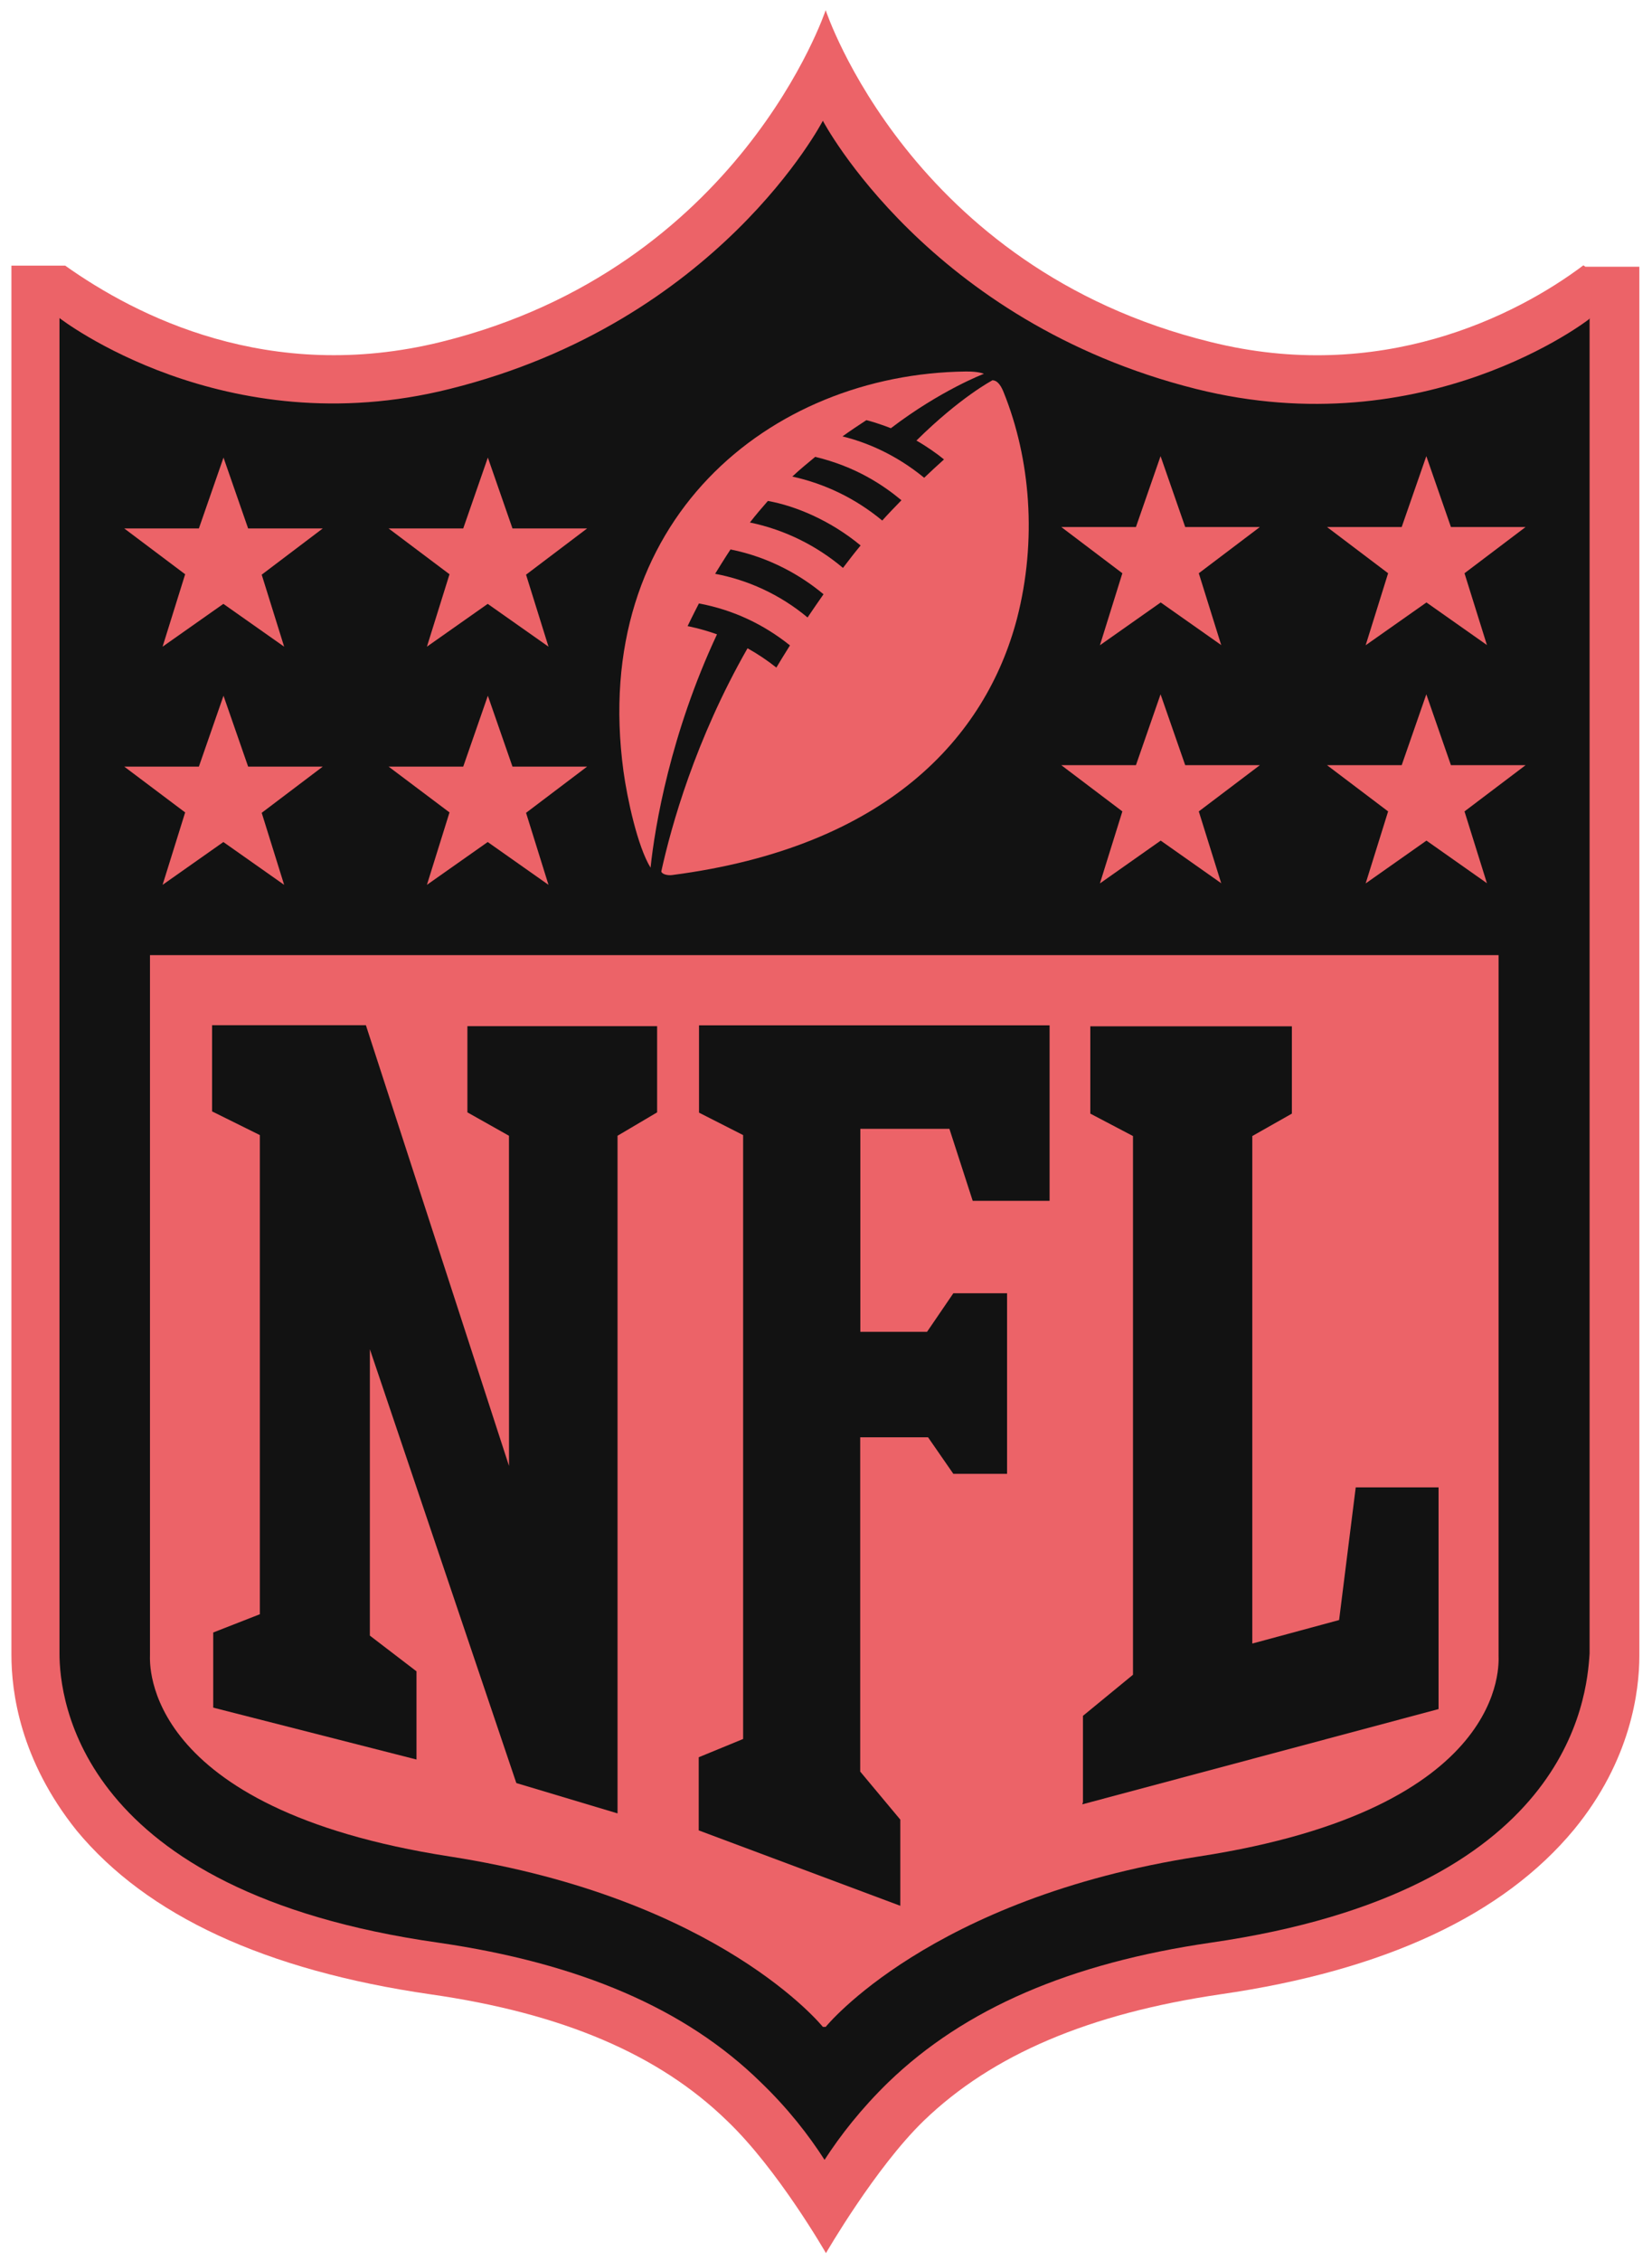 <?xml version="1.0" ?><svg width="106" height="145" viewBox="0 0 106 145" fill="none" xmlns="http://www.w3.org/2000/svg">
<path d="M101.597 17.017C97.243 20.29 88.535 24.654 77.651 21.927C58.421 17.199 52.979 0.652 52.979 0.652C52.979 0.652 47.501 17.181 28.308 21.927C17.26 24.654 8.715 20.254 4.18 17.035H0.733V106.136C0.733 108.5 1.278 112.864 4.924 117.41C9.441 122.865 17.06 126.374 27.6 127.902C36.126 129.12 42.294 131.775 46.648 136.012C49.913 139.121 52.997 144.504 52.997 144.504C52.997 144.504 56.172 139.012 59.274 136.012C63.664 131.775 69.886 129.138 78.322 127.902C88.88 126.373 96.463 122.81 100.998 117.337C104.644 112.9 105.188 108.445 105.188 106.209V17.108H101.724" fill="#EC6368"/>
<path d="M101.959 20.472C101.959 20.472 91.492 28.637 76.744 24.945C59.564 20.636 52.798 7.744 52.798 7.744C52.798 7.744 46.122 20.654 28.852 24.945C14.339 28.582 3.817 20.399 3.817 20.399V106.045C3.819 108.954 5.033 121.319 28.126 124.592C37.215 125.911 43.999 128.829 48.807 133.539C50.563 135.226 51.891 136.939 52.907 138.521C53.928 136.945 55.265 135.23 57.006 133.539C61.886 128.829 68.671 125.902 77.687 124.592C100.726 121.265 101.814 108.9 101.996 106.045V20.399" fill="#121212"/>
<path d="M52.98 129.993C52.98 129.993 59.655 121.738 76.925 119.064C96.88 115.991 96.155 106.645 96.155 106.172V61.258H9.623V106.172C9.623 106.645 9.035 115.991 28.852 119.064C46.195 121.756 52.798 129.993 52.798 129.993" fill="#EC6368"/>
<path d="M32.661 94.116L32.658 72.841L29.991 71.341V65.813H42.164V71.341L39.624 72.841V116.301L33.13 114.355L23.733 86.534L23.731 104.899L26.724 107.19V112.846L13.681 109.518V104.699L16.674 103.528V72.798L13.608 71.279V65.751H23.477L32.693 94.118" fill="#121212"/>
<path d="M55.156 113.573L57.768 116.701V122.228L44.834 117.392V112.7L47.682 111.529V72.798L44.852 71.359V65.759H67.347V77.014H62.413L60.918 72.396H55.203V85.415H59.484L61.172 82.942H64.618V94.525H61.172L59.548 92.18H55.194V113.637" fill="#121212"/>
<path d="M69.487 115.573V110.045L72.698 107.409V72.86L69.959 71.421V65.821H82.893V71.421L80.353 72.86V105.408L85.923 103.901L86.99 95.391H92.305V109.611L69.447 115.72" fill="#121212"/>
<path d="M11.89 52.112L7.972 49.166H12.761L14.341 44.62L15.921 49.166H20.71L16.792 52.13L18.232 56.749L14.332 54.003L10.432 56.749L11.872 52.13" fill="#EC6368"/>
<path d="M28.852 52.112L24.934 49.166H29.723L31.303 44.62L32.883 49.166H37.672L33.754 52.13L35.194 56.749L31.294 54.003L27.393 56.749L28.834 52.13" fill="#EC6368"/>
<path d="M11.89 36.837L7.972 33.892H12.761L14.341 29.346L15.921 33.892H20.71L16.792 36.856L18.232 41.474L14.332 38.729L10.432 41.474L11.872 36.856" fill="#EC6368"/>
<path d="M28.852 36.837L24.934 33.892H29.723L31.303 29.346L32.883 33.892H37.672L33.754 36.856L35.194 41.474L31.294 38.729L27.393 41.474L28.834 36.856" fill="#EC6368"/>
<path d="M95.428 56.658L91.528 53.912L87.627 56.658L89.068 52.039L85.149 49.075H89.939L91.519 44.529L93.099 49.075H97.888L93.969 52.039L95.412 56.658" fill="#EC6368"/>
<path d="M78.376 56.658L74.476 53.912L70.576 56.658L72.016 52.039L68.098 49.075H72.887L74.467 44.529L76.049 49.075H80.838L76.92 52.039L78.362 56.658" fill="#EC6368"/>
<path d="M95.428 41.383L91.528 38.638L87.627 41.383L89.068 36.765L85.149 33.801H89.939L91.519 29.255L93.099 33.801H97.888L93.969 36.765L95.412 41.383" fill="#EC6368"/>
<path d="M78.376 41.383L74.476 38.638L70.576 41.383L72.016 36.765L68.098 33.801H72.887L74.467 29.255L76.049 33.801H80.838L76.92 36.765L78.362 41.383" fill="#EC6368"/>
<path d="M56.607 33.383C54.864 31.942 52.907 31.019 50.839 30.564C51.341 30.088 51.856 29.679 52.308 29.3C54.902 29.926 56.644 31.091 57.841 32.083C57.416 32.519 57.005 32.944 56.614 33.379L56.607 33.383ZM54.086 36.419C52.424 35.021 50.403 33.983 48.117 33.51C48.468 33.057 48.877 32.575 49.271 32.128C51.02 32.439 53.262 33.363 55.221 34.983C54.822 35.463 54.449 35.95 54.097 36.414L54.086 36.419ZM51.818 39.602C50.026 38.105 47.936 37.183 45.886 36.801C45.886 36.801 46.516 35.772 46.873 35.239C49.376 35.737 51.408 36.912 52.841 38.112C52.475 38.636 52.128 39.138 51.818 39.6V39.602ZM63.664 24.4C63.664 24.4 61.632 25.46 58.802 28.255C59.441 28.617 60.159 29.122 60.571 29.466C60.143 29.846 59.706 30.257 59.299 30.642C57.449 29.12 55.544 28.351 54.057 27.988C54.55 27.633 55.074 27.284 55.591 26.946C56.39 27.149 57.162 27.464 57.162 27.464C60.355 25.027 63.131 23.973 63.131 23.973C63.131 23.973 62.81 23.815 61.955 23.826C49.384 23.989 37.828 33.391 40.005 49.465C40.239 51.173 40.901 54.284 41.743 55.648C42.022 52.975 43.027 47.047 46.006 40.683C44.97 40.31 44.119 40.157 44.119 40.157C44.424 39.517 44.847 38.701 44.847 38.701C47.06 39.117 49.001 40.043 50.688 41.392C50.283 42.048 50.01 42.476 49.815 42.814C49.224 42.347 48.625 41.945 47.965 41.577C44.609 47.451 43.067 52.997 42.432 55.888C42.467 56.067 42.831 56.159 43.125 56.121C56.894 54.333 63.261 47.283 65.257 39.664C66.547 34.664 66.124 29.427 64.397 25.154C64.276 24.854 64.04 24.356 63.639 24.392" fill="#EC6368"/>
</svg>
